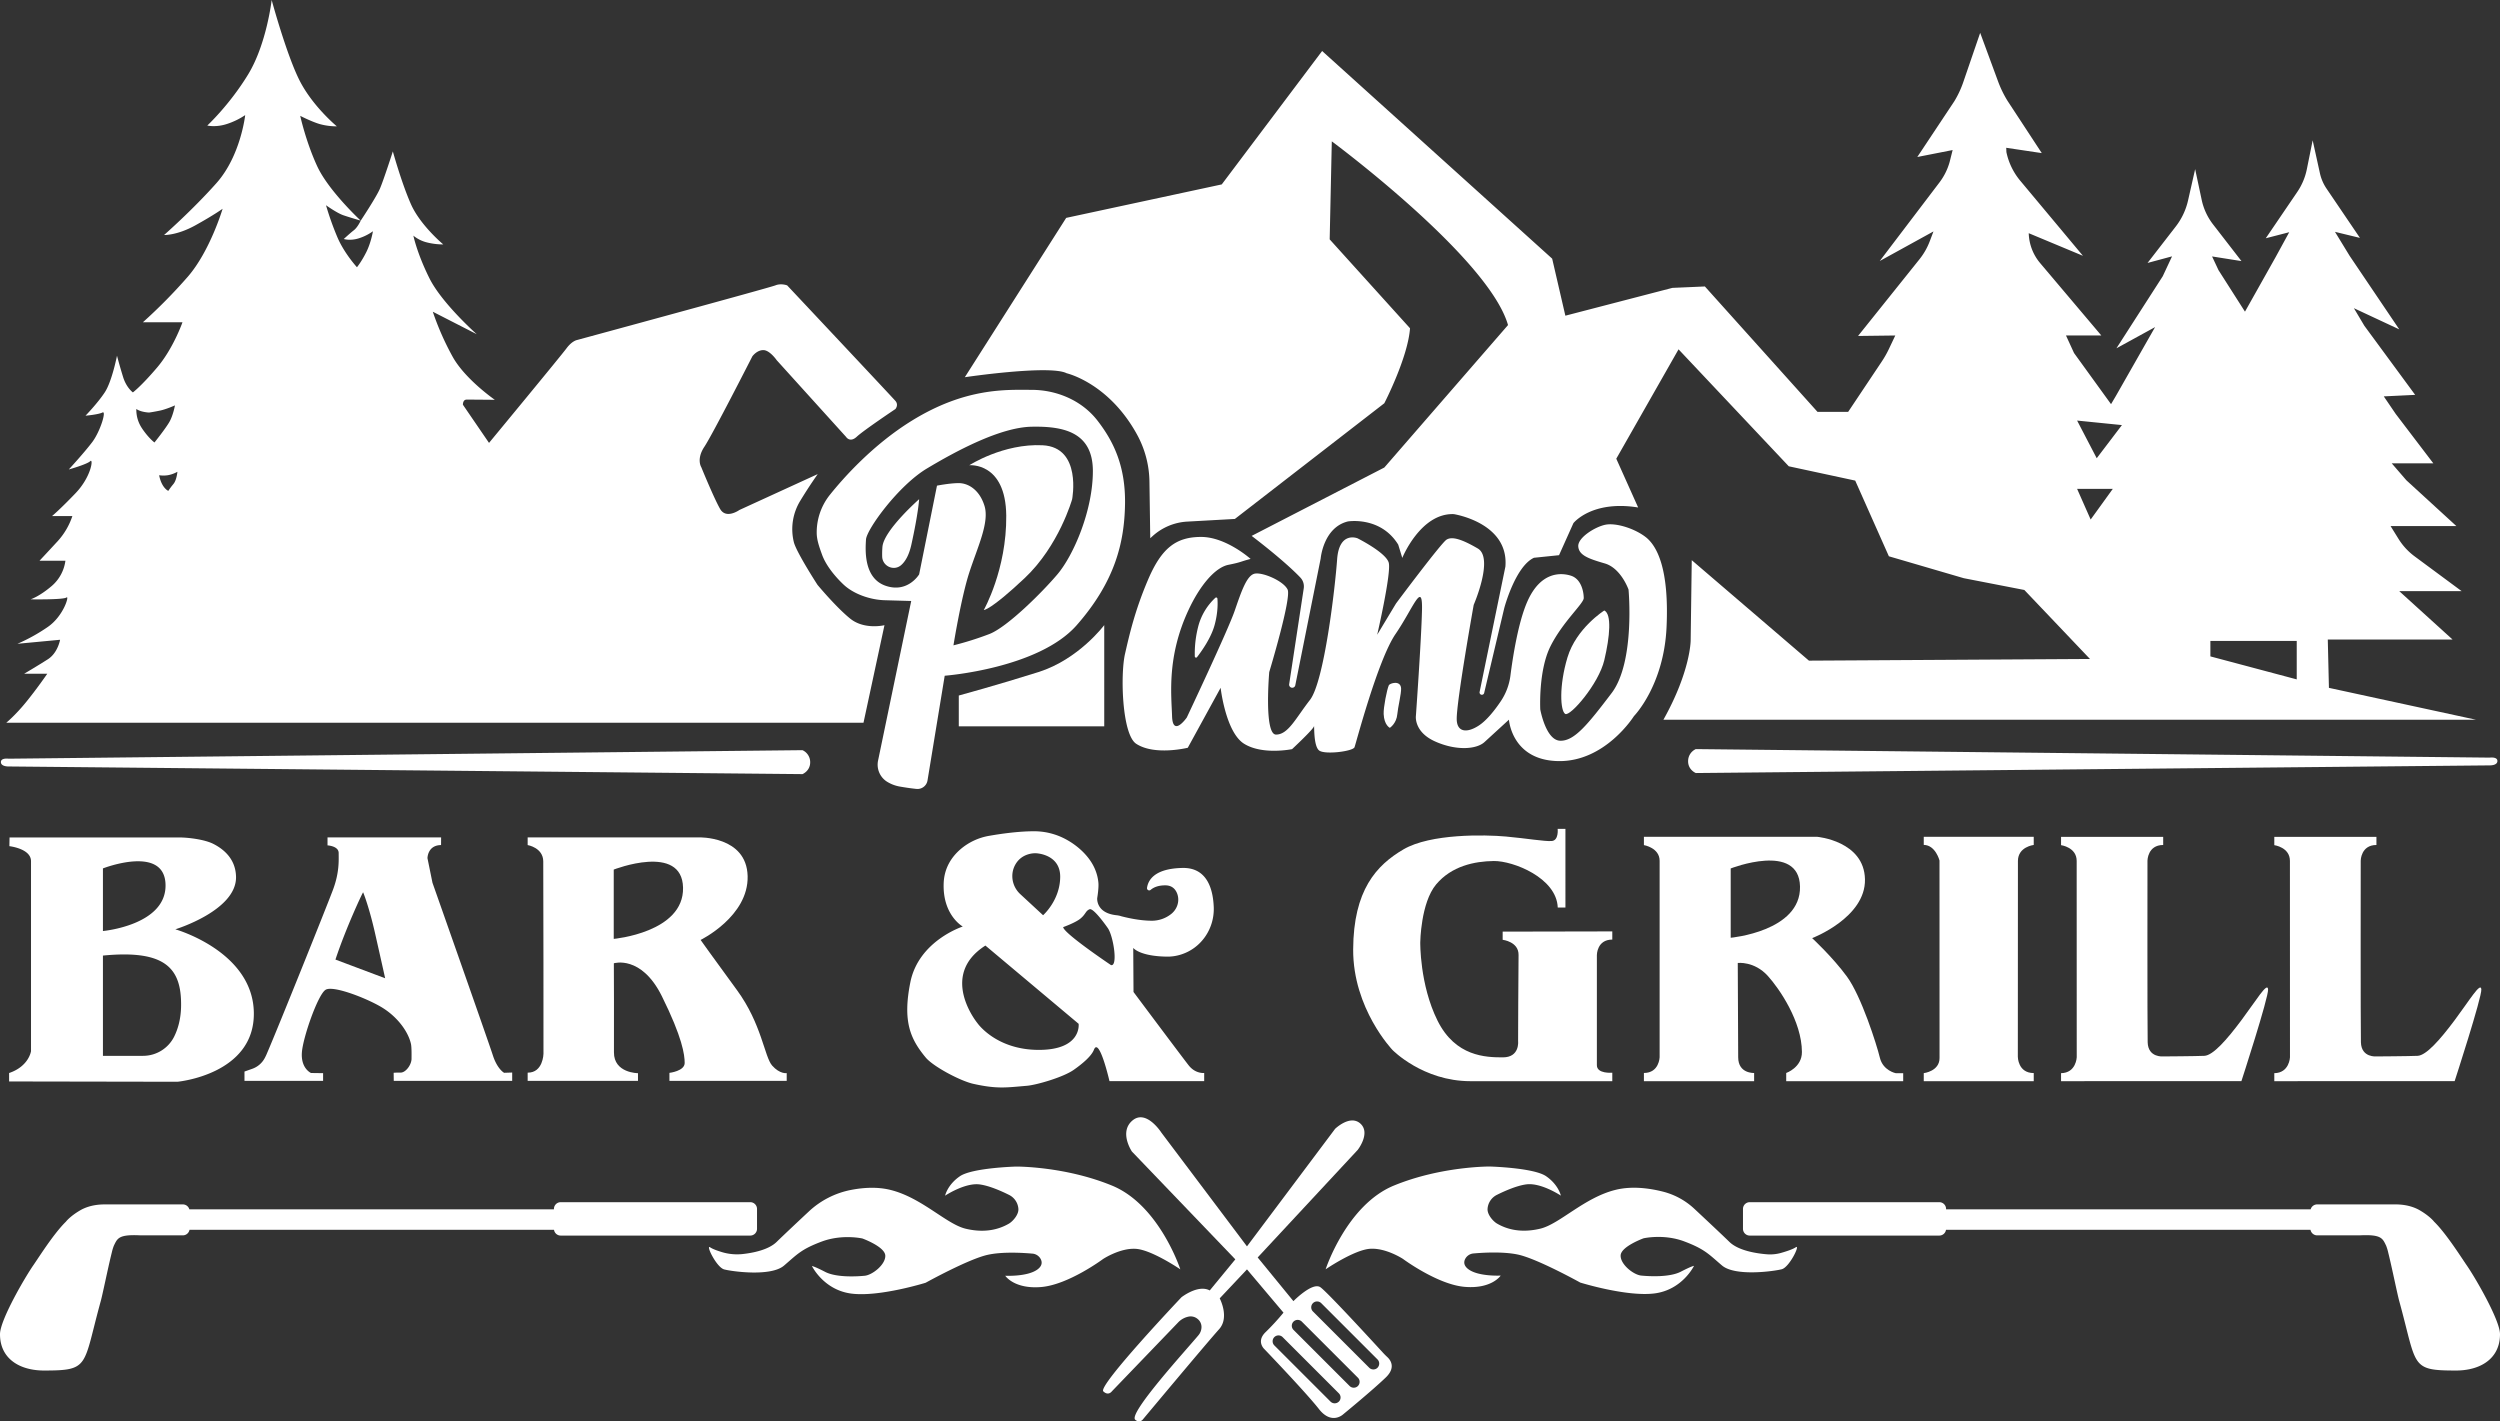 <?xml version="1.0" encoding="UTF-8"?> <svg xmlns="http://www.w3.org/2000/svg" id="Layer_1" data-name="Layer 1" viewBox="0 0 3536.89 2010.9"><rect x="0" y="0" width="3536.89" height="2010.9" fill="#333333" stroke="none"/><title>panobar-logo-simple-white</title><path d="M2281,1329.27v-11.56l-155.1.32v11.56s22.81,2.57,22.49,21.52-.65,122-.65,122,2.57,22.8-21.52,22.8-67.12-1-92.49-52-24.41-110.81-24.41-110.81.64-55.88,22.48-81.89,54.28-32.76,81.58-33.08,88.84,23.73,90.45,65.8l10.87,0V1172.62h-11s1.83,16.48-8.43,17.21-34.94-3.64-64.72-6.35-106.73-4.25-145,18.18-70.77,57.62-71.15,141.54,55.69,142.31,55.69,142.31,42.92,44.09,110.21,44.09H2281v-12s-21.92,2-21.81-10.63,0-155.87,0-155.87S2259.15,1329.27,2281,1329.27Z" transform="translate(0 0)" fill="#fff"></path><path d="M1962.72,1919.94q-3.21-3-6.17-6.2c-16.76-18.3-78.8-85.81-88.5-92.6-11.23-7.86-38.18,19.66-38.18,19.66L1779.32,1779l141.52-152.19s18.53-23.59,3.93-37.07-35.94,7.3-35.94,7.3L1764.16,1763.3l-121.15-161s-21.4-33.46-40.85-17.08-.78,43.93-.78,43.93l146.29,152.52-36.16,44c-16.61-8.91-40.1,9.7-40.1,9.7s-118.64,125.25-110.5,133.07c7.19,6.9,12.07,0,12.07,0l93.87-97.59a28,28,0,0,1,14.37-8.09,15.24,15.24,0,0,1,12.83,3,14.57,14.57,0,0,1,5.75,12.59,18.38,18.38,0,0,1-4.38,10.81c-17.83,21.38-99.31,110.42-89.37,119.38,6,5.37,10.5,0,10.5,0s90.48-108.36,108.17-128c15.14-16.82.86-43.67.86-43.67l38.58-41,51.67,61.21a335.76,335.76,0,0,1-25.28,27.52c-13.47,12.92-2.24,23.59-2.24,23.59s59.64,62.18,77.61,85.2,34.2,7.66,34.2,7.66,42.06-34.46,60.59-52.43C1975.27,1934.51,1967,1923.86,1962.72,1919.94Zm-68.6,63a8.34,8.34,0,0,1-11.74,0l-79.5-79.5a8.32,8.32,0,0,1,0-11.74h0a8.32,8.32,0,0,1,11.74,0l79.5,79.5A8.32,8.32,0,0,1,1894.12,1983Zm27-22.08a8.34,8.34,0,0,1-11.74,0l-79.49-79.5a8.3,8.3,0,0,1,11.73-11.74l79.5,79.5A8.32,8.32,0,0,1,1921.08,1960.88Zm27.74-25.84a8.32,8.32,0,0,1-11.74,0l-79.49-79.49a8.3,8.3,0,1,1,11.73-11.74l79.5,79.5A8.31,8.31,0,0,1,1948.82,1935Z" transform="translate(0 0)" fill="#fff"></path><path d="M1607.26,1766.82c22.52,1.65,62.61,29,62.61,29s-29.66-91-96.65-118.5-135.65-26.91-135.65-26.91-62,1.65-79.62,13.73-20.87,27.46-20.87,27.46,28-18.67,48.87-15.93c14,1.84,31.68,9.85,41.82,14.93a23.87,23.87,0,0,1,13,19.53c.67,8.33-8,17.84-13.36,21-13.73,8-33.81,13.78-61.27,7.19s-62-43.94-106.53-54.92c-18.71-4.62-38.59-3.22-55.34,0a121.27,121.27,0,0,0-60.09,30.65c-15,14-34.81,32.63-45.47,43-11.49,11.15-33,15.44-47.79,17.09a74.41,74.41,0,0,1-30.24-2.91c-6.15-1.91-12.65-4.26-15.88-6.49-7.14-5,8.79,28.31,19.77,31.18s65.9,10.55,84.57-5.37,24.16-23.07,53.27-34,57.66-4.4,57.66-4.4,31.85,11.54,32.4,24.17-18.12,27.45-29.11,28.55-40.08,2.75-56-5.49-18.67-8.24-18.67-8.24,16.47,34,56,39,104.89-15.37,104.89-15.37,60.41-33.5,87.87-39.54c21.36-4.7,51-2.75,63.16-1.66a14.63,14.63,0,0,1,11.66,7.53c2.2,4.14,2.61,9.6-4.53,14.88-14.28,10.55-45.58,8.9-45.58,8.9s12.63,19.22,51.07,15.93,87.24-39.54,87.24-39.54S1584.75,1765.17,1607.26,1766.82Z" transform="translate(0 0)" fill="#fff"></path><path d="M2540.49,1764.63c-4.08,2.82-13.37,5.83-20.58,7.88a57,57,0,0,1-20.29,2c-14.5-1.18-40.1-5-53-17.59-11.64-11.3-34.17-32.41-49.48-46.72a101.69,101.69,0,0,0-44.27-24.28c-18.64-4.74-43.81-8.36-67.16-2.59-44.48,11-79.08,48.33-106.53,54.92s-47.54.83-61.27-7.19c-5.34-3.12-14-12.63-13.36-21a23.87,23.87,0,0,1,13-19.53c10.14-5.08,27.83-13.09,41.82-14.93,20.87-2.74,48.87,15.93,48.87,15.93s-3.29-15.38-20.87-27.46-79.62-13.73-79.62-13.73-68.65-.55-135.64,26.91-96.66,118.5-96.66,118.5,40.09-27.34,62.61-29,46.75,14.28,46.75,14.28,48.8,36.24,87.24,39.54,51.07-15.93,51.07-15.93-31.3,1.65-45.58-8.9c-7.14-5.28-6.72-10.74-4.53-14.88a14.64,14.64,0,0,1,11.67-7.53c12.12-1.09,41.79-3,63.16,1.66,27.45,6,87.86,39.54,87.86,39.54s65.35,20.32,104.89,15.37,56-39,56-39-2.74,0-18.67,8.24-45,6.59-56,5.49-29.66-15.92-29.11-28.55,32.4-24.17,32.4-24.17,28.56-6.59,57.66,4.4,34.6,18.12,53.27,34,73.59,8.23,84.57,5.37S2547.63,1759.68,2540.49,1764.63Z" transform="translate(0 0)" fill="#fff"></path><path d="M12,1084.36l1123.32,10.83s11.13-4.5,10.89-17.06a18.65,18.65,0,0,0-10.89-16.82L12.13,1073.37s-11-1.55-10.86,4.88S12,1084.36,12,1084.36Z" transform="translate(0 0)" fill="#fff"></path><path d="M2388.27,1076.66c-.24,12.55,10.89,17,10.89,17l1123.32-10.83s10.6.33,10.73-6.1-10.86-4.88-10.86-4.88l-1123.19-12.06A18.65,18.65,0,0,0,2388.27,1076.66Z" transform="translate(0 0)" fill="#fff"></path><path d="M1274.75,799.62c5.74-4.91,11.21-13.68,14.59-29,10-45.17,11-64.37,11-64.37s-50.14,44.1-51.92,67.57a124,124,0,0,0-.34,13.8C1248.61,801.08,1264.5,808.36,1274.75,799.62Z" transform="translate(0 0)" fill="#fff"></path><path d="M1423.6,729.54c.7,76.28-31.78,133.48-31.78,133.48s9.18.71,57.91-45.2,67.1-111.57,67.1-111.57,14.12-73.47-41.67-76.3-103.83,28.26-103.83,28.26S1422.89,653.26,1423.6,729.54Z" transform="translate(0 0)" fill="#fff"></path><path d="M1562.23,884.38s-36,48.37-92.93,66.39S1356.45,984,1356.45,984v43.62h205.78Z" transform="translate(0 0)" fill="#fff"></path><path d="M1509.1,528.08s59.75,13.66,99.86,87.32a142.46,142.46,0,0,1,17.23,66.13l1.13,79.94,3.4-3.09a79.49,79.49,0,0,1,48.93-20.44l67.39-3.75,211.42-163.67s33.34-64.42,36.38-106.09L1881.17,338.64l3-138.67s222,164.43,249.31,259.91L1958.46,661.45l-187.69,96.71s45.15,34,68.91,58.92a18.24,18.24,0,0,1,4.79,15.33L1823.86,968a4.4,4.4,0,0,0,8.66,1.53l35.92-179.39s3.67-43.79,38.46-52.42c0,0,46.21-7.77,71.26,32.83l5.73,18.76s25.8-63.68,72.88-61.95c0,0,78.17,12.09,73,74.29l-36.48,177.29a3.3,3.3,0,0,0,6.45,1.42l28.38-119.91s15.6-59.1,42.08-71.34l35.45-3.65L2226,740.11s25.76-32.8,91.59-22.14l-30.95-69,88.09-154.75,155.94,165.46,94,20.24L2672.29,787l105.95,31,85.7,16.67,92.85,97.61-397.58,2.38-165.8-142.16-1.53,113.76s-.11,43.34-38.57,112H3503l-208.14-45.12-1.61-68.31h176.57l-75.44-68.49h88.28L3416.1,787.1a89.33,89.33,0,0,1-22.86-24.83l-11.16-18h93.1l-70.75-64.79-20.74-24h58.85l-53.16-69.83-16.93-24.87,44.41-2.14L3345,460.91,3330.18,436l64.21,30-70.21-104L3303.43,328l35.31,8.56-47.27-69.74a62.92,62.92,0,0,1-9.36-21.77l-10.25-46.54-8.25,40.89a88.15,88.15,0,0,1-13.52,32.14l-44.58,65.55,33.18-8.56-19.12,35-43.48,77.39-37.48-58.76-9.07-19.36,41.59,6.59-40.2-51.92a85.86,85.86,0,0,1-16.07-34.65l-9.26-43.53-10.06,44.39a94.06,94.06,0,0,1-17.36,36.76l-39.94,51.57,34.68-9.34-13.13,28.09-65.56,102,54.69-30L2993.56,560l-6.95,11.78-52.37-72.36-11.37-24.79h50l-86.53-102.37a68.53,68.53,0,0,1-16.18-42.35l76.7,32-88.69-106.2a92.75,92.75,0,0,1-19.6-40.51l-.26-6.12,50.31,7.52-48.56-74.09a153.81,153.81,0,0,1-13.28-27.35l-25.31-68.7-23.94,69.82a138,138,0,0,1-12.66,27l-52.36,78.83,50-9.83-4.26,16.93a86.08,86.08,0,0,1-14.37,28.88l-84.49,111.18,76-41.85-5.26,13.88a94.58,94.58,0,0,1-14.61,25.58l-86.84,108.43,52.69-.67-8.88,18.76a140.18,140.18,0,0,1-10.19,18l-47.62,71.3h-43.35L2412,405.28l-46,2-151.39,39.35-18.67-80.69L1870.48,72.16l-142,188.74-220.08,47.35L1365,533.66S1485.49,515.8,1509.1,528.08ZM3127.15,906.72h122.16v54.44l-122.16-32.53ZM3002,601.39l-35.65,46.9L2938.6,595Zm-12.91,90.24L2957.78,735l-19.18-43.35Z" transform="translate(0 0)" fill="#fff"></path><path d="M2311.63,1013.14s42.29-43,46.13-125.68S2344.31,772.12,2328,759.64s-42.28-20.16-56.7-17.28-39.39,18.26-38.43,30.75,14.41,17.3,37.47,24,33.64,37,33.64,37,9.61,102.35-24,146.55-52.85,68.23-73,67.27-27.86-44.2-27.86-44.2-2.89-54.78,14.41-89.37,47.08-60.54,47.08-68.23-2.88-26.9-18.25-31.71-43.24-4.8-61.5,36.52c-13,29.37-20.62,78.7-23.95,104.76a84.38,84.38,0,0,1-13.71,36.44c-8.25,12.25-19.85,27.2-31.53,34.65-16.95,10.81-30.23,8.6-30.75-8.62-.73-24.21,24-162.43,24-162.43s28.83-66.3,5.77-79.76-36.52-17.29-44.2-12.49-71.49,90.33-71.49,90.33L1948.4,898s20.18-87.44,16.34-101.86-44.21-34.59-44.21-34.59-25.94-10.57-28.82,29.79-18.26,173-38.44,198.91-30.75,49-48,49-9.61-88.4-9.61-88.4,31.71-104.76,26-116.77-34.6-24.49-46.13-22.57-19.22,25-28.83,52.85S1679,1015.15,1679,1015.15s-19.86,28.53-20.82-2-7.5-83.82,23.06-149.7c16-34.57,37.48-60.54,56.7-64.38s16-4.37,31.36-8.32c0,0-34.63-31.1-70-31.1s-55.84,15.55-74.92,60.08-26.92,79.82-32.76,105.31c-6.74,29.39-4.29,114,15.8,127.22,26.18,17.22,73,5.65,73,5.65l46.47-84.84s7.07,62.93,33.22,79.19,67.85,7.61,67.85,7.61,30.07-28,30.94-32.28-1.26,28.94,7.93,34.58,47.36.69,49.48-5,33-123.61,58-160.13,38.43-76.74,37.47-34.05-8.65,150.12-8.65,150.12-2.88,22.31,26.91,35.76,58.62,11.53,70.15,1l34.59-31.68s3.85,57.63,70.15,58.59S2311.63,1013.14,2311.63,1013.14Z" transform="translate(0 0)" fill="#fff"></path><path d="M2214.37,1010c6.92,4.25,47.38-42.34,55.34-76.09s10.64-64.92,0-70.24c0,0-39.71,25-52.15,66.51C2205.44,970.67,2207.45,1005.75,2214.37,1010Z" transform="translate(0 0)" fill="#fff"></path><path d="M1719.42,845.75a84.51,84.51,0,0,0-23.71,38.63,153.92,153.92,0,0,0-5.36,44.33,1.76,1.76,0,0,0,3.15,1c6-7.75,19.77-26.8,24.84-45.35,4.83-17.69,4.53-31.45,4-37.49A1.76,1.76,0,0,0,1719.42,845.75Z" transform="translate(0 0)" fill="#fff"></path><path d="M1966.3,1029.7s9.43-6,10.57-19.42c.79-9.42,5.77-29.29,5.34-36.4-.74-12.2-16.17-7.11-17.35-4.43-2.68,6.08-7.76,31.22-7.32,40.83C1958.27,1026.05,1966.3,1029.7,1966.3,1029.7Z" transform="translate(0 0)" fill="#fff"></path><path d="M1174.46,699.59a85.07,85.07,0,0,0-19,55.07c.23,9.85,3.78,19.67,7.57,30.15,5.31,14.69,17.79,30.29,30.26,42.09,14.54,13.77,38.25,21.7,58.26,22.27l37.6,1.07-46.86,225.59a28.52,28.52,0,0,0,12,29.68,50.79,50.79,0,0,0,19.56,7.42c9.82,1.68,17.24,2.65,22.73,3.2a14.38,14.38,0,0,0,15.63-12L1336.53,956s132.77-10,186.82-71.6,67.33-116.64,68.28-170.7-16.12-89.14-38.88-118.54-58.8-43.62-93.41-43.62-92.46-3.8-169.28,43.62C1234.92,629.18,1193.47,675.92,1174.46,699.59Zm50.72,63.7c.9-14.34,45.73-76.21,86.07-100.41s103.42-58.28,148.09-59.18,86.81,7.18,86.81,62.76S1519,785.35,1495.94,812.6c-21.67,25.59-70.83,74.41-95.93,84.28a445.14,445.14,0,0,1-51.1,16.13s10.78-67.24,22.42-103.1,28.68-70.83,21.51-94.14-23.47-32.27-36.39-32.27-30.85,3.58-30.85,3.58L1300.36,812.6s-16,26.9-47.38,16.14S1224.29,777.64,1225.18,763.29Z" transform="translate(0 0)" fill="#fff"></path><path d="M12.89,1518.06V1530l238.15.43s109-10,108.09-97.3-111.08-118.38-111.08-118.38,86.78-26.52,85.88-74.23c-.47-24.84-16.81-38.94-32.36-46.75-12.14-6.1-35-9-48.55-9H13.51l-.23,12.36s30.59,3.38,30.59,21.19v268.91S40.85,1508.61,12.89,1518.06Zm132.74-289.47s87.42-34.15,88.57,23.16-88.57,65.42-88.57,65.42Zm0,123.32c89.15-8.69,111.15,18.52,110.57,70.92-.2,18.85-4.54,33.32-10,44.12a49.18,49.18,0,0,1-43.95,26.8H145.63Z" transform="translate(0 0)" fill="#fff"></path><path d="M566.87,1517.46c-9.19,0-9.94.3-9.94.3l.15,11.44H724.62v-11.83l-11.46.37s-9.62-5.17-15.91-24.77-85.41-244.1-85.41-244.1l-7.07-34.74s0-18.39,19.22-18.57l.08-10.85H463.36V1196s15.77.82,15.77,10.77,1.24,27-7.88,51.58c-7.94,21.42-76.94,193.49-94.26,233.55a62.4,62.4,0,0,1-3,6,31.89,31.89,0,0,1-17.11,14.19l-11,3.89v13.22H457.1v-10.94l-16.73-.22a1.54,1.54,0,0,1-.7-.17c-2.21-1.14-14.12-8.24-12.56-29.08,1.58-21.12,22.1-80.06,33-88.09,9-7.38,54.75,9.94,77.88,23.17s39.4,34.85,43.44,53.05c1.15,5.2.79,20,.79,20C582.77,1505.53,574.36,1517.46,566.87,1517.46Zm-92.29-159.9c15.25-46,38.77-95.49,39.13-95.13s8.61,21.27,16.89,57.85S544.91,1384,544.91,1384Z" transform="translate(0 0)" fill="#fff"></path><path d="M947.08,1517.84v11.36H1113v-11s-9.66,1.68-20.59-10.68-14.73-58.93-49.9-106.93-51.33-70.81-51.33-70.81,68-33.27,66.54-90.3-69.39-54.81-69.39-54.81H746.51v10.9s21.75,3.61,22.06,22.81.31,272.54.31,272.54-.48,26.85-22.37,26.63v11.61H902.59v-10.87s-34.27,0-34-29.57-.15-125.91-.15-125.91,38.78-12.14,67.9,46.5,32.31,83,32.31,94.53S947.08,1517.84,947.08,1517.84ZM868.29,1328.3v-98.06s96.78-37.81,98.06,25.64S868.29,1328.3,868.29,1328.3Z" transform="translate(0 0)" fill="#fff"></path><path d="M2527.06,1518v11.61h165.5v-11.3l-10.5,0s-18.07-3.5-22.53-22-26.24-86.9-46.48-114.58-49.29-54.49-49.29-54.49,75.79-28.87,74.73-83.18-67.5-60.17-67.5-60.17H2325.73v11.73s22.23,3.71,22.23,22.23v277.91s-.61,22.23-22.23,22.23v11.61h155.93V1518s-22.54,1.23-22.54-22.23-.61-133.4-.61-133.4,23.33-2.91,42.6,18.39c16.14,17.84,48,64.12,48.18,107.6C2549.38,1510.27,2527.06,1518,2527.06,1518Zm-78.54-191.29v-98.06s96.78-37.81,98.06,25.64S2448.52,1326.7,2448.52,1326.7Z" transform="translate(0 0)" fill="#fff"></path><path d="M2877.23,1195.41v-11.52H2721.64v11.43c16.75.28,22.28,22.14,22.28,22.14s.06,260.53.06,279.37-22.34,21.4-22.34,21.4v11.37h155.59v-11.48c-22.48,0-22.49-23-22.49-23s0-257.15.13-277.17S2877.23,1195.41,2877.23,1195.41Z" transform="translate(0 0)" fill="#fff"></path><path d="M2915.89,1518.27v11.33l255.17-.1s38.58-118.56,37.73-129.82-16.89,15.77-37.73,43.65-40.27,49.84-52.38,50.41-58,.84-58,.84-21.69,2.25-22.25-20-.29-257-.29-257,.17-22.13,22.23-22.13l0-11.52H2915.89v11.76s22.1,2.95,22.1,22.29.08,277.88.08,277.88S2937.25,1518,2915.89,1518.27Z" transform="translate(0 0)" fill="#fff"></path><path d="M3217.58,1518.27v11.33l255.16-.1s38.58-118.56,37.74-129.82-16.9,15.77-37.74,43.65-40.27,49.84-52.38,50.41-58,.84-58,.84-21.68,2.25-22.24-20-.29-257-.29-257,.17-22.13,22.23-22.13l0-11.52H3217.58v11.76s22.1,2.95,22.1,22.29.07,277.88.07,277.88S3238.94,1518,3217.58,1518.27Z" transform="translate(0 0)" fill="#fff"></path><path d="M1251.31,884.48s-28.41,7-48.62-9.4-46.09-47.61-46.09-47.61-29.68-45.78-33.47-60.33a77,77,0,0,1,9.16-58.82c13.26-21.84,24.62-37.6,24.62-37.6L1046.09,721.5s-18.62,13.35-27.15-1.21-26.83-59.43-26.83-59.43-7.27-11.21,4.42-28.8,67.88-127.95,67.88-127.95,6.31-8.79,15.47-8.79,18.94,14.25,18.94,14.25L1197,618.11s5.37,8.8,15.16-.3,54.62-39.11,54.62-39.11,5-5.76,0-11.53-153.13-163.42-153.13-163.42-8.53-3.34-16.73,0-280.68,77.32-280.68,77.32-7,1.21-14.84,11.82S691.85,626.6,691.85,626.6l-36.94-54s-.31-7.27,5.37-7.27,39.78.3,39.78.3-41.36-28.5-59.35-60.34A390.21,390.21,0,0,1,612.29,441l62.2,31.84s-49.25-43.66-66.94-79.14-22.73-60.33-22.73-60.33a48.09,48.09,0,0,0,19.58,9.7,94.54,94.54,0,0,0,22.73,2.73s-32.52-27-45.78-57-25.57-74.59-25.57-74.59S542.83,254.57,537.46,267s-27.15,45.18-27.15,45.18-4.22,9.32-9.7,13.57-14.23,12.37-14.23,12.37,8.4,2.83,20.44-.71a70.28,70.28,0,0,0,20.79-10.25s-2.55,15.91-9.48,29.7S505,378.07,505,378.07,487.48,359,477.63,336.35a409.15,409.15,0,0,1-16.42-46s15.32,11,24.44,14.14,24.66,7.64,24.66,7.64-45.46-42.14-61.56-77-24-71.25-24-71.25,15.16,7.88,27.15,11.52a89.11,89.11,0,0,0,24.63,3.33s-33.78-27.89-52.41-64.28S384.35,0,384.35,0s-7.1,62.48-33.52,105.65-57.57,71.95-57.57,71.95,12.22,3,28-2.27a102.93,102.93,0,0,0,25.63-12.49S340.57,220.4,306.27,259s-74.13,73.47-74.13,73.47,18.13.76,44.16-13.63,38.64-23.48,38.64-23.48-17.74,59.83-49.29,96.18a747.38,747.38,0,0,1-63.48,64.38h56s-13,37.11-35.88,64S188,555.16,188,555.16s-9.07-6.44-13.8-21.59-8.68-30.29-8.68-30.29-7.09,36.35-17.35,51.88-27.2,32.94-27.2,32.94,18.13-1.51,24.05-4.54-3.16,26.89-14.59,42-33.12,38.63-33.12,38.63,25.63-7.2,30.36-11.74,1.58,22-20.9,45.44-33.12,32.19-33.12,32.19H102.4a99.19,99.19,0,0,1-20.5,35.22c-15,16.28-26,28-26,28H92.54A56.84,56.84,0,0,1,73.22,829c-17.74,15.15-30,18.93-30,18.93s46.53.76,50.87-2.65-3.94,26.13-26.42,41.66a251.6,251.6,0,0,1-43,23.86l60.33-5.68S81.9,923.62,67.7,932.71s-33.52,20.45-33.52,20.45H66.91s-14.59,21.21-30,40.14-28,29.16-28,29.16H1221.64Zm-1050-277.9a46.83,46.83,0,0,1-8.44-28c6.43,4.67,18.08,5.06,18.08,5.06s6-.78,15.27-2.72,21.29-7.4,21.29-7.4-2.41,13.63-7.63,23S218.53,626,218.53,626,210.9,620.6,201.26,606.58Zm44.15,78.06a99,99,0,0,0-7.37,9.84s-9.39-3.94-12.95-22.14a41.14,41.14,0,0,0,12.19,0A42.18,42.18,0,0,0,251,667.42S250,679.23,245.41,684.64Z" transform="translate(0 0)" fill="#fff"></path><path d="M1651.39,1353.4a62.52,62.52,0,0,0,19.51-3c28.82-9.09,47.42-36.88,46.26-67.07-1-25.46-9.36-56.05-44.13-55.4-40,.76-48.78,17.43-50.28,28.23a3.13,3.13,0,0,0,5.15,2.78c3.85-3.27,10.42-6.56,21.25-6.37,9,.16,13.7,5.3,16.07,11.17,4.17,10.33.63,22.1-8,29.11a44,44,0,0,1-29,9.74c-14.86-.2-30.33-3.35-41.6-6.25a33.92,33.92,0,0,0-7.53-1.56c-25.43-2.88-26.87-19.34-26.84-23.36a8.76,8.76,0,0,1,.13-1.44c.41-2.54,2.07-13.27,1.65-20.31a62.33,62.33,0,0,0-4.24-18.36c-9-23.46-34.18-43.31-58.13-50.83a93.7,93.7,0,0,0-26.93-4.43c-23.15-.25-50.12,3.77-65.23,6.42a84.16,84.16,0,0,0-40.63,19c-11.79,10.18-22.91,25.62-23.79,47.91-1.78,45.43,27,61.45,27,61.45s-62.38,20-74.17,78.91c-11.07,55.38,0,80.15,21.76,106.41,10.41,12.58,48.6,33,67.26,37.19,33.62,7.52,46.39,5.29,76,2.77,13.51-1.15,51.15-12,66.11-22.51,12.23-8.58,25-19.26,28.6-28.46,7.46-19,22,44.41,22,44.41h134V1518s-12.32,1.49-22-10.83-78-103.76-78-103.76l-.38-62.34S1612.19,1353,1651.39,1353.4Zm-215-130.14c9.78-17.42,29.09-16.12,29.09-16.12s34.86.83,34.44,33.82-24.21,53.87-24.21,53.87l-32.34-29.92C1431.84,1254.23,1428.71,1237,1436.4,1223.26Zm33.34,262.08c-61.09,0-87.11-38.11-87.11-38.11s-55-67.14,11.5-109.49L1526,1448.44S1530.84,1485.34,1469.74,1485.34Zm102-120s-67.21-45.12-67.59-53.7c0,0,17.21-6.11,24.34-12,7.81-6.41,7.21-10.94,13-13.25s25.6,26.36,25.6,26.36C1575.15,1323.69,1582,1368,1571.72,1365.36Z" transform="translate(0 0)" fill="#fff"></path><path d="M1061.44,1700.79H793.23a9.58,9.58,0,0,0-9.55,9.55v.53H267.88a9.58,9.58,0,0,0-9.18-6.93H148.86c-5.26,0-21.11,0-35.6,8.5s-20,15.93-20,15.93h0c-2.76,2.68-5.64,5.83-8.57,9.28-10.3,12.13-21.1,27.89-28.8,39.38-3.64,5.42-6.59,9.91-8.46,12.6C34.94,1807.6,0,1867.79,0,1887.56c0,21.08,10.17,35.25,25.42,43.29h0c10.43,5.49,23.24,8.11,36.8,8.11,65.21,0,54.82-5.67,80.34-98.29,2.52-9.17,9.51-43.41,14.37-63.64.41-1.69.8-3.3,1.17-4.77a69.24,69.24,0,0,1,2.94-9.81c5.15-10.63,6.72-16.3,37.91-14.72H258.7a9.59,9.59,0,0,0,9.4-7.88H783.79a9.56,9.56,0,0,0,9.44,8.19h268.21a9.58,9.58,0,0,0,9.56-9.55v-28.15A9.58,9.58,0,0,0,1061.44,1700.79Z" transform="translate(0 0)" fill="#fff"></path><path d="M3489.48,1789.63c-1.87-2.69-4.82-7.18-8.46-12.6-7.7-11.49-18.5-27.25-28.8-39.38-2.92-3.45-5.81-6.6-8.57-9.28h0s-5.52-7.42-20-15.93-30.34-8.5-35.6-8.5H3278.19a9.58,9.58,0,0,0-9.18,6.93H2753.22v-.53a9.58,9.58,0,0,0-9.56-9.55H2475.45a9.58,9.58,0,0,0-9.56,9.55v28.15a9.58,9.58,0,0,0,9.56,9.55h268.21a9.58,9.58,0,0,0,9.45-8.19h515.68a9.59,9.59,0,0,0,9.4,7.88h59.75c31.19-1.58,32.77,4.09,37.91,14.72a69.24,69.24,0,0,1,2.94,9.81c.37,1.47.77,3.08,1.17,4.77,4.86,20.23,11.85,54.47,14.37,63.64,25.52,92.62,15.13,98.29,80.34,98.29,13.56,0,26.37-2.62,36.8-8.11h0c15.25-8,25.42-22.21,25.42-43.29C3536.89,1867.79,3502,1807.6,3489.48,1789.63Z" transform="translate(0 0)" fill="#fff"></path></svg> 